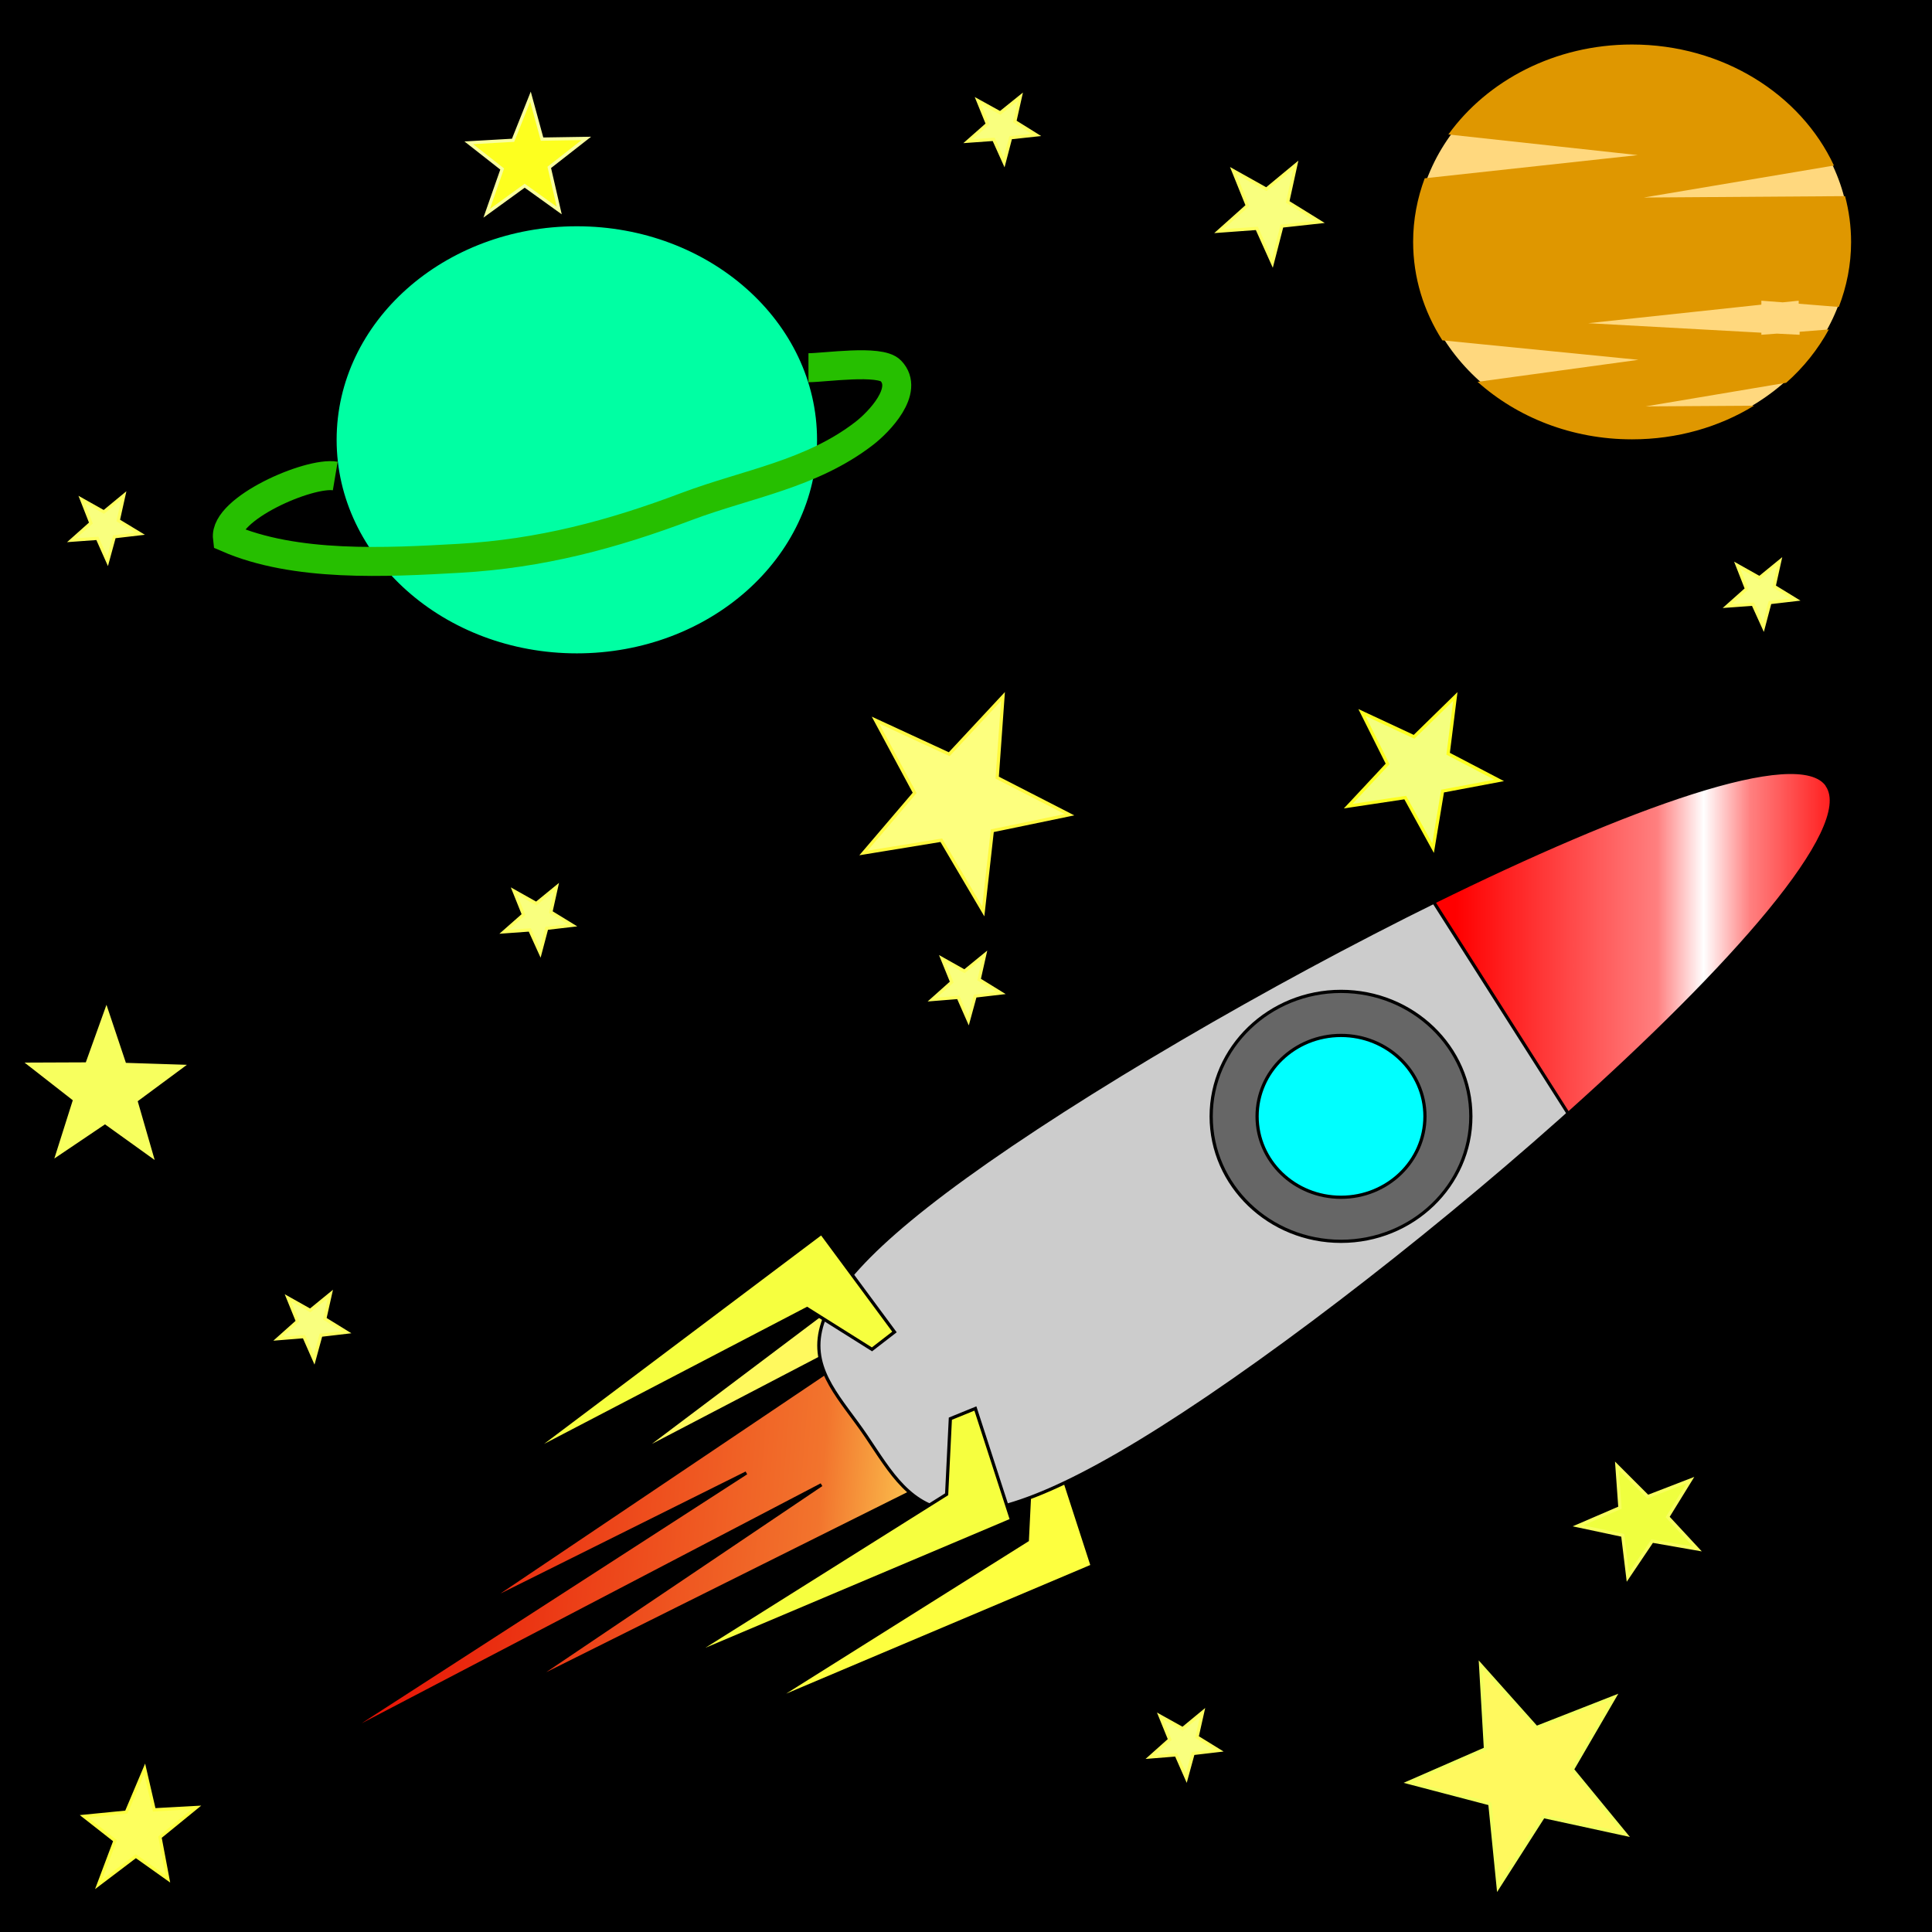 <?xml version="1.0" encoding="UTF-8"?>
<!DOCTYPE svg  PUBLIC '-//W3C//DTD SVG 1.1//EN'  'http://www.w3.org/Graphics/SVG/1.1/DTD/svg11.dtd'>
<svg width="8.333in" height="8.333in" clip-rule="evenodd" fill-rule="evenodd" image-rendering="optimizeQuality" shape-rendering="geometricPrecision" text-rendering="geometricPrecision" version="1.1" viewBox="0 0 8333 8333" xml:space="preserve" xmlns="http://www.w3.org/2000/svg">
 <rect x="0" y="0" width="8333" height="8333" fill="#333333" stroke="none"/>
 <defs>
  <style type="text/css">
   
    .str0 {stroke:black;stroke-width:13.89}
    .str7 {stroke:#F2FF5E;stroke-width:13.89}
    .str1 {stroke:#F7FF5E;stroke-width:13.89}
    .str6 {stroke:#F9FF9E;stroke-width:13.89}
    .str4 {stroke:#FDFF1F;stroke-width:13.89}
    .str5 {stroke:#FDFF3F;stroke-width:13.89}
    .str8 {stroke:#FDFF5E;stroke-width:13.89}
    .str3 {stroke:#FFF93F;stroke-width:13.89}
    .str2 {stroke:#26BF00;stroke-width:125}
    .fil12 {fill:none;fill-rule:nonzero}
    .fil0 {fill:black;fill-rule:nonzero}
    .fil11 {fill:#00FFA3;fill-rule:nonzero}
    .fil9 {fill:aqua;fill-rule:nonzero}
    .fil8 {fill:#666666;fill-rule:nonzero}
    .fil5 {fill:#CCCCCC;fill-rule:nonzero}
    .fil13 {fill:#DF9700;fill-rule:nonzero}
    .fil16 {fill:#EFFF3F;fill-rule:nonzero}
    .fil15 {fill:#F4FF7E;fill-rule:nonzero}
    .fil6 {fill:#F6FF3F;fill-rule:nonzero}
    .fil10 {fill:#F7FF5E;fill-rule:nonzero}
    .fil19 {fill:#F9FF7E;fill-rule:nonzero}
    .fil18 {fill:#FDFF1F;fill-rule:nonzero}
    .fil4 {fill:#FDFF3F;fill-rule:nonzero}
    .fil17 {fill:#FDFF5E;fill-rule:nonzero}
    .fil14 {fill:#FDFF7E;fill-rule:nonzero}
    .fil1 {fill:#FFD87E;fill-rule:nonzero}
    .fil3 {fill:#FFF95E;fill-rule:nonzero}
    .fil7 {fill:url(#b);fill-rule:nonzero}
    .fil2 {fill:url(#a);fill-rule:nonzero}
   
  </style>
  <linearGradient id="b" x1="6184.5" x2="8005.7" y1="4005.3" y2="4005.3" gradientUnits="userSpaceOnUse">
   <stop stop-color="red" offset="0"/>
   <stop stop-color="red" offset=".051"/>
   <stop stop-color="#FF7F7F" offset=".529"/>
   <stop stop-color="#fff" offset=".639"/>
   <stop stop-color="#FF8080" offset=".749"/>
   <stop stop-color="red" offset="1"/>
  </linearGradient>
  <linearGradient id="a" x1="1424.4" x2="4081.2" y1="6546.3" y2="6758.6" gradientUnits="userSpaceOnUse">
   <stop stop-color="#E60700" offset="0"/>
   <stop stop-color="#F2742D" offset=".788"/>
   <stop stop-color="#FFE15B" offset="1"/>
  </linearGradient>
 </defs>
 
  
  <polygon class="fil0 str0" points="8333 8333 0 8333 0 0 8333 0"/>
  <path class="fil1 str0" d="m7986 1044c0 471-423 852-944 852s-944-381-944-852 423-852 944-852 944 381 944 852z"/>
  <polygon class="fil2 str0" points="2066 6927 3219 6353 1429 7509 3543 6404 2264 7266 4077 6362 3971 6181 3944 6134 3880 6024 3839 5953 3747 5796"/>
  <polygon class="fil3 str0" points="4323 5745 4007 5319 2740 6273 3945 5644 4226 5820"/>
  <polygon class="fil4 str0" points="4555 6273 4711 6754 3314 7345 4431 6643 4447 6317"/>
  <path class="fil5 str0" d="m7881 3387c213 315-1527 1866-2671 2641-1145 775-1261 481-1474 166s-520-480 624-1255c1145-775 3308-1867 3521-1551z"/>
  <polygon class="fil6 str0" points="3858 5745 3543 5319 2275 6273 3481 5644 3761 5820"/>
  <polygon class="fil6 str0" points="4207 6075 4363 6556 2966 7147 4083 6445 4099 6119"/>
  <path class="fil7 str0" d="m7881 3387c-121-178-865 94-1697 504l580 912c700-626 1241-1231 1117-1415z"/>
  <path class="fil8 str0" d="m6344 4815c0 297-251 539-560 539s-560-241-560-539c0-297 251-539 560-539s560 241 560 539z"/>
  <path class="fil9 str0" d="m6146 4815c0 193-162 349-362 349s-362-156-362-349 162-349 362-349 362 156 362 349z"/>
  <polygon class="fil10 str1" points="538 4591 786 4599 586 4747 655 4986 453 4841 247 4980 322 4743 126 4590 375 4589 459 4355"/>
  <path class="fil11 str0" d="m3531 1897c0 513-467 928-1043 928s-1043-416-1043-928c0-513 467-928 1043-928s1043 416 1043 928z"/>
  <path class="fil12 str2" d="m1446 2053c-113-19-480 141-465 267 292 127 684 106 1001 88 350-20 658-102 981-224 261-98 536-138 765-315 62-48 196-185 114-270-47-49-285-13-355-13"/>
  <path class="fil13" d="m7085 1755 619-104c75-66 137-144 184-230l-126 10v13l-98-5-67 5v-9l-747-41 747-80v-17l92 7 69-7v13l173 14c34-88 53-182 53-280 0-68-9-134-26-198l-868 6 820-138c-143-307-479-522-871-522-332 0-624 155-792 388l817 89-919 100c-32 86-50 178-50 274 0 155 46 300 126 425l846 84-694 95c171 153 406 248 666 248 195 0 376-53 526-145l-483 3z"/>
  <polygon class="fil14 str3" points="4301 3354 4613 3514 4280 3583 4241 3931 4060 3624 3724 3679 3945 3420 3776 3106 4094 3253 4326 3004"/>
  <polygon class="fil15 str4" points="6246 3251 6466 3366 6222 3412 6181 3658 6061 3440 5815 3477 5985 3295 5874 3073 6099 3178 6277 3004"/>
  <polygon class="fil16 str1" points="7193 6543 7321 6681 7126 6647 7021 6803 6999 6622 6806 6581 6987 6503 6974 6322 7107 6455 7291 6384"/>
  <polygon class="fil17 str5" points="665 7806 847 7796 690 7924 724 8104 586 8006 425 8128 496 7939 362 7834 545 7816 624 7629"/>
  <polygon class="fil18 str6" points="2338 600 2529 597 2369 722 2412 908 2263 801 2099 920 2166 729 2022 616 2213 605 2288 417"/>
  <polygon class="fil3 str7" points="6627 7451 6964 7319 6782 7632 7012 7912 6657 7835 6462 8140 6426 7780 6075 7688 6407 7543 6386 7181"/>
  <polygon class="fil19 str8" points="5554 871 5693 957 5529 975 5488 1134 5421 985 5257 997 5380 887 5319 736 5462 816 5589 711"/>
  <polygon class="fil19 str8" points="2376 3934 2469 3991 2358 4004 2330 4110 2285 4011 2174 4019 2258 3945 2217 3843 2313 3897 2400 3826"/>
  <polygon class="fil19 str8" points="4223 4225 4317 4283 4206 4296 4177 4402 4133 4302 4021 4311 4105 4236 4064 4135 4160 4189 4247 4118"/>
  <polygon class="fil19 str8" points="7652 2529 7745 2586 7634 2599 7606 2705 7561 2606 7450 2614 7533 2540 7493 2438 7589 2492 7676 2421"/>
  <polygon class="fil19 str8" points="1401 5688 1495 5746 1384 5759 1355 5865 1311 5765 1199 5774 1283 5699 1242 5598 1338 5652 1425 5581"/>
  <polygon class="fil19 str8" points="510 2245 604 2302 493 2315 464 2421 420 2322 309 2330 392 2256 352 2154 448 2208 534 2137"/>
  <polygon class="fil19 str8" points="4377 524 4470 582 4359 594 4331 701 4286 601 4175 609 4259 535 4218 434 4314 487 4401 417"/>
  <polygon class="fil19 str8" points="5163 7492 5257 7550 5146 7563 5117 7669 5073 7569 4961 7578 5045 7503 5004 7402 5101 7456 5187 7385"/>
 
</svg>

